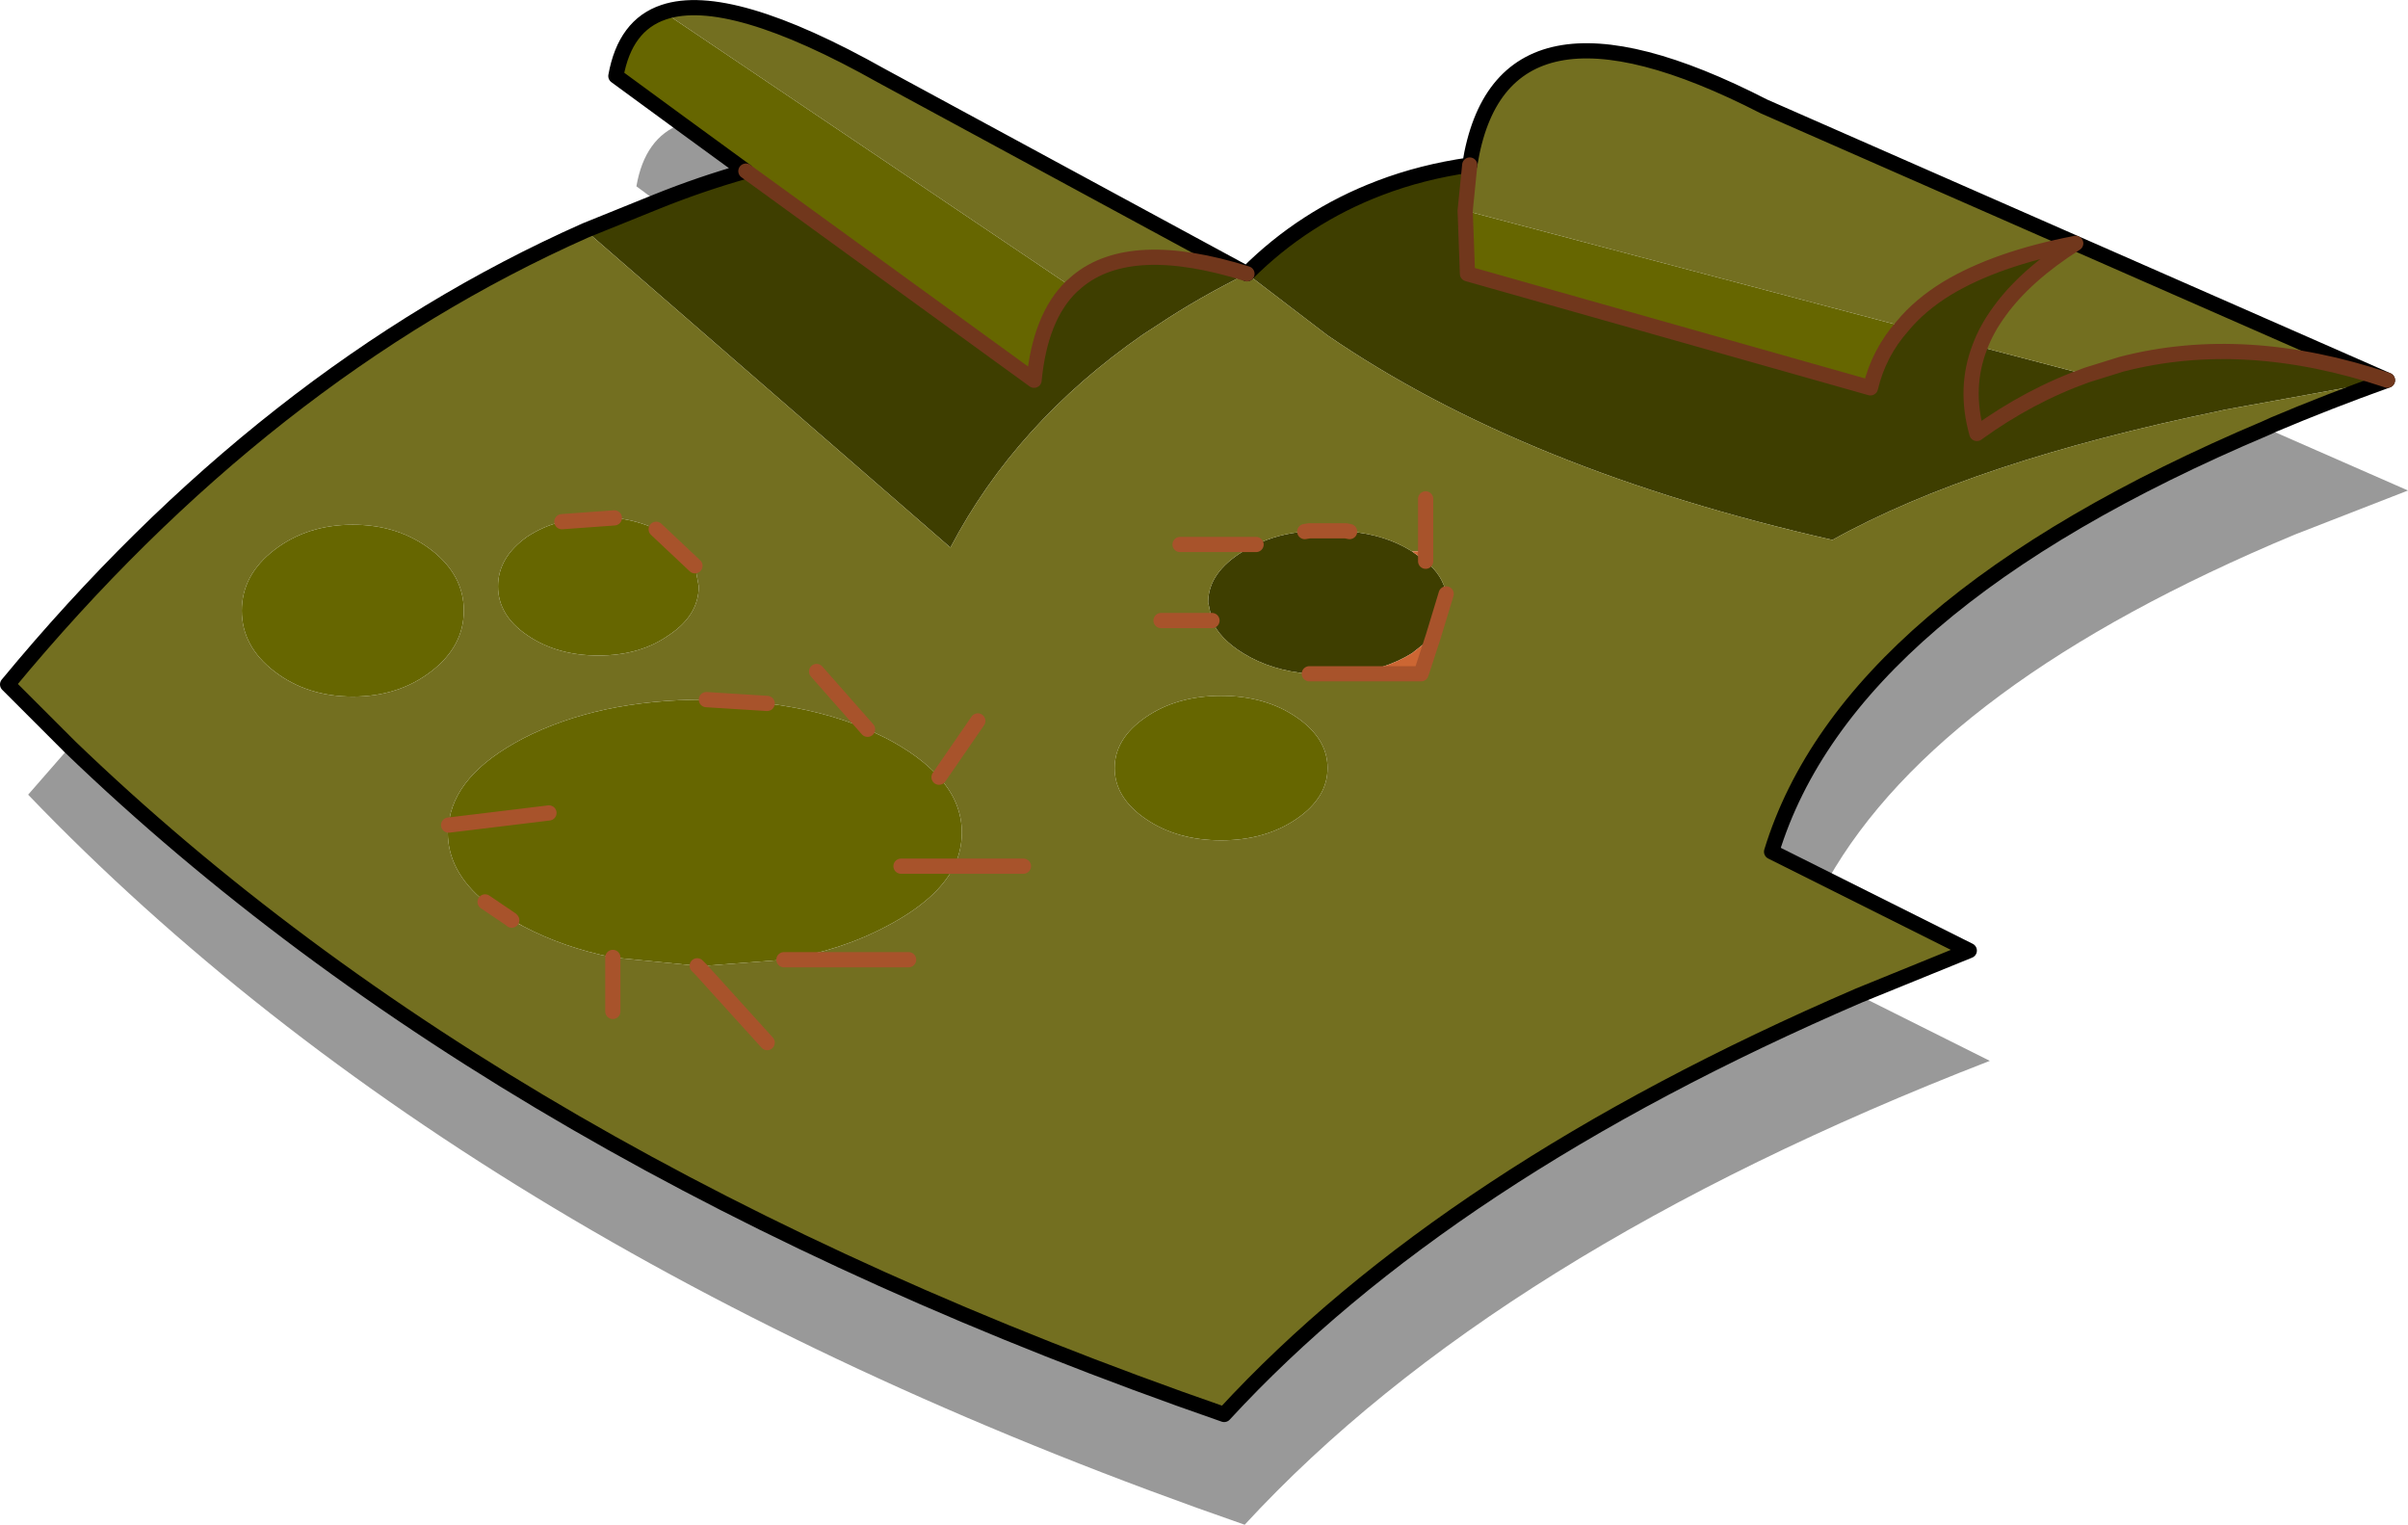<?xml version="1.0"?>
<svg xmlns="http://www.w3.org/2000/svg" xmlns:xlink="http://www.w3.org/1999/xlink" width="158.35px" height="100.25px"><g transform="matrix(1, 0, 0, 1, -195.55, -149.6)"><use xlink:href="#object-0" width="158.35" height="100.25" transform="matrix(1, 0, 0, 1, 195.55, 149.6)"/></g><defs><g transform="matrix(1, 0, 0, 1, -195.55, -149.6)" id="object-0"><path fill-rule="evenodd" fill="#666600" stroke="none" d="M240.35 157.75L236.05 154.6Q236.65 151.25 239.2 150.4L266 168.45Q263.95 170.45 263.55 174.6L244.6 160.85L240.35 157.75M320.65 171.05Q319.1 172.8 318.55 175.1L292.05 167.6L291.9 163.45L320.65 171.05M257.3 200.7Q258.8 202.35 258.8 204.35Q258.8 205.5 258.3 206.55L254.8 206.55L258.3 206.55Q257.2 208.75 253.85 210.5Q250.85 212.1 247.1 212.7L241.9 213.1L241.4 213.1L235.85 212.55Q232.6 211.9 229.95 210.5L229.15 210.05L227.45 208.9Q225 206.9 225 204.35L225.05 203.85Q225.35 200.55 229.95 198.15Q234.9 195.6 241.9 195.6L242 195.6L246 195.85Q249.65 196.3 252.6 197.55L253.85 198.15Q256.05 199.3 257.3 200.7M282.85 200.1Q282.85 202.05 280.8 203.45Q278.75 204.85 275.85 204.85Q272.95 204.85 270.9 203.45Q268.85 202.05 268.85 200.1Q268.85 198.15 270.9 196.75Q272.95 195.35 275.85 195.35Q278.75 195.35 280.8 196.75Q282.85 198.15 282.85 200.1M223.9 193.75Q221.75 195.4 218.75 195.4Q215.75 195.4 213.6 193.75Q211.45 192.1 211.45 189.75Q211.45 187.4 213.6 185.75Q215.75 184.1 218.75 184.1Q221.75 184.1 223.9 185.75Q226.05 187.4 226.05 189.75Q226.05 192.1 223.9 193.75M241.25 186.8L241.5 188.15Q241.5 190.05 239.55 191.35Q237.65 192.7 234.9 192.7Q232.15 192.7 230.2 191.35Q228.3 190.05 228.3 188.15Q228.3 186.25 230.2 184.9Q231.25 184.2 232.5 183.9L235.95 183.65Q237.45 183.8 238.7 184.4L241.25 186.8M225.05 203.85L231.65 203.05L225.05 203.85"/><path fill-rule="evenodd" fill="#999999" stroke="none" d="M240.35 157.75L244.6 160.85Q241.6 161.7 238.75 162.85L237.4 161.85Q237.95 158.65 240.35 157.75M344.55 177.75L353.9 181.85L346.45 184.75Q323.1 194.5 315.75 207.45L312.05 205.6Q317 189.4 344.55 177.75M317.8 215.05L326.4 219.35Q293.9 231.95 277.4 249.85Q226.55 232.2 197.4 201.85L200.15 198.7Q228.65 226.15 276.05 242.6Q290.65 226.75 317.8 215.05"/><path fill-rule="evenodd" fill="#3e3e00" stroke="none" d="M244.6 160.85L263.55 174.6Q263.95 170.45 266 168.45L266.4 168.1Q269.9 165.2 277.55 167.6Q281.3 163.85 286.3 161.95Q289.05 160.9 292.2 160.45L291.9 163.45L292.05 167.6L318.55 175.1Q319.1 172.8 320.65 171.05Q321.8 169.65 323.6 168.55Q326.85 166.6 332.05 165.6Q328.75 167.7 327.05 170.05Q326.2 171.2 325.75 172.4Q324.7 175.1 325.55 178.1Q329 175.6 332.8 174.25L335.05 173.55Q343.15 171.45 352.55 174.6L341.8 176.55L341.6 176.6Q325.3 179.95 316.05 185.1Q295.75 180.5 282.85 171.65L277.55 167.6Q274.4 169.15 271.7 170.95L270.7 171.6Q262.35 177.4 258.05 185.6L234.05 164.75L238.75 162.85Q241.6 161.7 244.6 160.85M332.8 174.25Q329 175.6 325.55 178.1Q324.7 175.1 325.75 172.4L332.8 174.25M281.35 184.55L281.65 184.5L284.05 184.5L284.3 184.55Q286.65 184.75 288.4 185.85L289.3 186.5Q290.45 187.45 290.65 188.65L289.8 191.45L288.4 192.55Q286.55 193.7 284.05 193.9L281.65 193.9Q279.15 193.7 277.3 192.55Q275.75 191.6 275.25 190.4L275 189.2Q275 187.25 277.3 185.85L278.15 185.4Q279.6 184.7 281.35 184.55"/><path fill-rule="evenodd" fill="#736f20" stroke="none" d="M266 168.45L239.2 150.4Q243.5 148.95 253.55 154.6L277.55 167.6Q269.9 165.2 266.4 168.1L266 168.45M292.2 160.45Q294.2 147.7 311.55 156.6L332.05 165.6L352.55 174.6Q348.65 176 345.1 177.5L344.55 177.75Q317 189.4 312.05 205.6L315.75 207.45L325.05 212.1L317.8 215.05Q290.65 226.75 276.05 242.6Q228.65 226.15 200.15 198.7L196.05 194.6Q213 174.1 234.05 164.75L258.05 185.6Q262.35 177.4 270.7 171.6L271.7 170.95Q274.4 169.15 277.55 167.6L282.85 171.65Q295.75 180.5 316.05 185.1Q325.3 179.95 341.6 176.6L341.8 176.55L352.55 174.6Q343.15 171.45 335.05 173.55L332.8 174.25L325.75 172.4Q326.2 171.2 327.05 170.05Q328.75 167.7 332.05 165.6Q326.85 166.6 323.6 168.55Q321.8 169.65 320.65 171.05L291.9 163.45L292.2 160.45M281.65 184.5L281.35 184.55Q279.6 184.7 278.15 185.4L277.3 185.4L277.3 185.85Q275 187.25 275 189.2L275.25 190.4Q275.75 191.6 277.3 192.55Q279.15 193.7 281.65 193.9L282.85 193.95L284.05 193.9L289 193.9L289.8 191.45Q290.7 190.45 290.7 189.2L290.65 188.65Q290.45 187.45 289.3 186.5L289.3 185.85L288.4 185.85Q286.65 184.75 284.3 184.55L284.05 184.5L282.85 184.45L281.65 184.5M273.15 185.4L277.3 185.4L273.15 185.4M271.9 190.4L275.25 190.4L271.9 190.4M258.3 206.55Q258.8 205.5 258.8 204.35Q258.8 202.35 257.3 200.7Q256.05 199.3 253.85 198.15L252.6 197.55Q249.65 196.3 246 195.85L242 195.6L241.9 195.6Q234.9 195.6 229.95 198.15Q225.35 200.55 225.05 203.85L225 204.35Q225 206.9 227.45 208.9L229.15 210.05L229.2 210.1L229.95 210.5Q232.6 211.9 235.85 212.55L241.4 213.1L241.65 213.35L241.9 213.1L247.1 212.7Q250.85 212.1 253.85 210.5Q257.2 208.75 258.3 206.55L262.85 206.55L258.3 206.55M259.85 197L257.3 200.7L259.85 197M249.25 193.75L252.6 197.55L249.25 193.75M255.3 212.7L247.1 212.7L255.3 212.7M282.85 200.1Q282.85 198.15 280.8 196.75Q278.75 195.35 275.85 195.35Q272.95 195.35 270.9 196.75Q268.85 198.15 268.85 200.1Q268.85 202.05 270.9 203.45Q272.95 204.85 275.85 204.85Q278.75 204.85 280.8 203.45Q282.85 202.05 282.85 200.1M223.9 193.75Q226.05 192.1 226.05 189.75Q226.05 187.4 223.9 185.75Q221.75 184.1 218.75 184.1Q215.75 184.1 213.6 185.75Q211.45 187.4 211.45 189.75Q211.45 192.1 213.6 193.75Q215.75 195.4 218.75 195.4Q221.75 195.4 223.9 193.75M232.5 183.9Q231.25 184.2 230.2 184.9Q228.3 186.25 228.3 188.15Q228.3 190.05 230.2 191.35Q232.15 192.7 234.9 192.7Q237.65 192.7 239.55 191.35Q241.5 190.05 241.5 188.15L241.25 186.8Q240.75 185.75 239.55 184.9L238.7 184.4Q237.45 183.8 235.95 183.65L234.9 183.6L232.5 183.9M235.85 216.1L235.85 212.55L235.85 216.1M246 218.15L241.65 213.35L246 218.15M289.3 182.4L289.3 185.85L289.3 182.4"/><path fill-rule="evenodd" fill="#cc6633" stroke="none" d="M278.15 185.4L277.3 185.85L277.3 185.4L278.15 185.4M284.05 193.9Q286.55 193.7 288.4 192.55L289.8 191.45L289 193.9L284.05 193.9M289.3 186.5L288.4 185.85L289.3 185.85L289.3 186.5M241.4 213.1L241.9 213.1L241.65 213.35L241.4 213.1"/><path fill-rule="evenodd" fill="#ff9933" stroke="none" d="M281.65 193.9L284.05 193.9L282.85 193.95L281.65 193.9M289.8 191.45L290.65 188.65L290.7 189.2Q290.7 190.45 289.8 191.45M284.05 184.5L281.65 184.5L282.85 184.45L284.05 184.5M232.5 183.9L234.9 183.6L235.95 183.65L232.5 183.9M238.7 184.4L239.55 184.9Q240.75 185.75 241.25 186.8L238.7 184.4M229.2 210.1L229.15 210.05L229.95 210.5L229.2 210.1"/><path fill="none" stroke="#000000" stroke-width="1" stroke-linecap="round" stroke-linejoin="round" d="M239.2 150.4Q236.65 151.25 236.05 154.6L240.35 157.75L244.6 160.85Q241.6 161.7 238.75 162.85L234.05 164.75Q213 174.1 196.05 194.6L200.15 198.7Q228.65 226.15 276.05 242.6Q290.65 226.75 317.8 215.05L325.05 212.1L315.75 207.45L312.05 205.6Q317 189.4 344.55 177.75L345.1 177.5Q348.65 176 352.55 174.6L332.05 165.6L311.55 156.6Q294.2 147.7 292.2 160.45Q289.05 160.9 286.3 161.95Q281.3 163.85 277.55 167.6L253.55 154.6Q243.5 148.95 239.2 150.4"/><path fill="none" stroke="#71371c" stroke-width="1" stroke-linecap="round" stroke-linejoin="round" d="M244.6 160.85L263.55 174.6Q263.95 170.45 266 168.45L266.4 168.1Q269.9 165.2 277.55 167.6M352.55 174.6Q343.15 171.45 335.05 173.55L332.8 174.25Q329 175.6 325.55 178.1Q324.7 175.1 325.75 172.4Q326.2 171.2 327.05 170.05Q328.75 167.7 332.05 165.6Q326.85 166.6 323.6 168.55Q321.8 169.65 320.65 171.05Q319.1 172.8 318.55 175.1L292.05 167.6L291.9 163.45L292.2 160.45"/><path fill="none" stroke="#a8532b" stroke-width="1" stroke-linecap="round" stroke-linejoin="round" d="M281.65 184.5L281.35 184.55M281.65 193.9L284.05 193.9L289 193.9L289.8 191.45L290.65 188.65M284.3 184.55L284.05 184.5L281.65 184.5M277.3 185.4L273.15 185.4M278.15 185.4L277.3 185.4M275.25 190.4L271.9 190.4M258.3 206.55L262.85 206.55M257.3 200.7L259.85 197M252.6 197.55L249.25 193.75M254.8 206.55L258.3 206.55M247.1 212.7L255.3 212.7M241.25 186.8L238.7 184.4M235.95 183.65L232.5 183.9M242 195.6L246 195.85M231.65 203.05L225.05 203.85M229.15 210.05L227.45 208.9M229.2 210.1L229.15 210.05M235.85 212.55L235.85 216.1M241.4 213.1L241.65 213.35L246 218.15M289.3 186.5L289.3 185.85L289.3 182.4"/></g></defs></svg>
